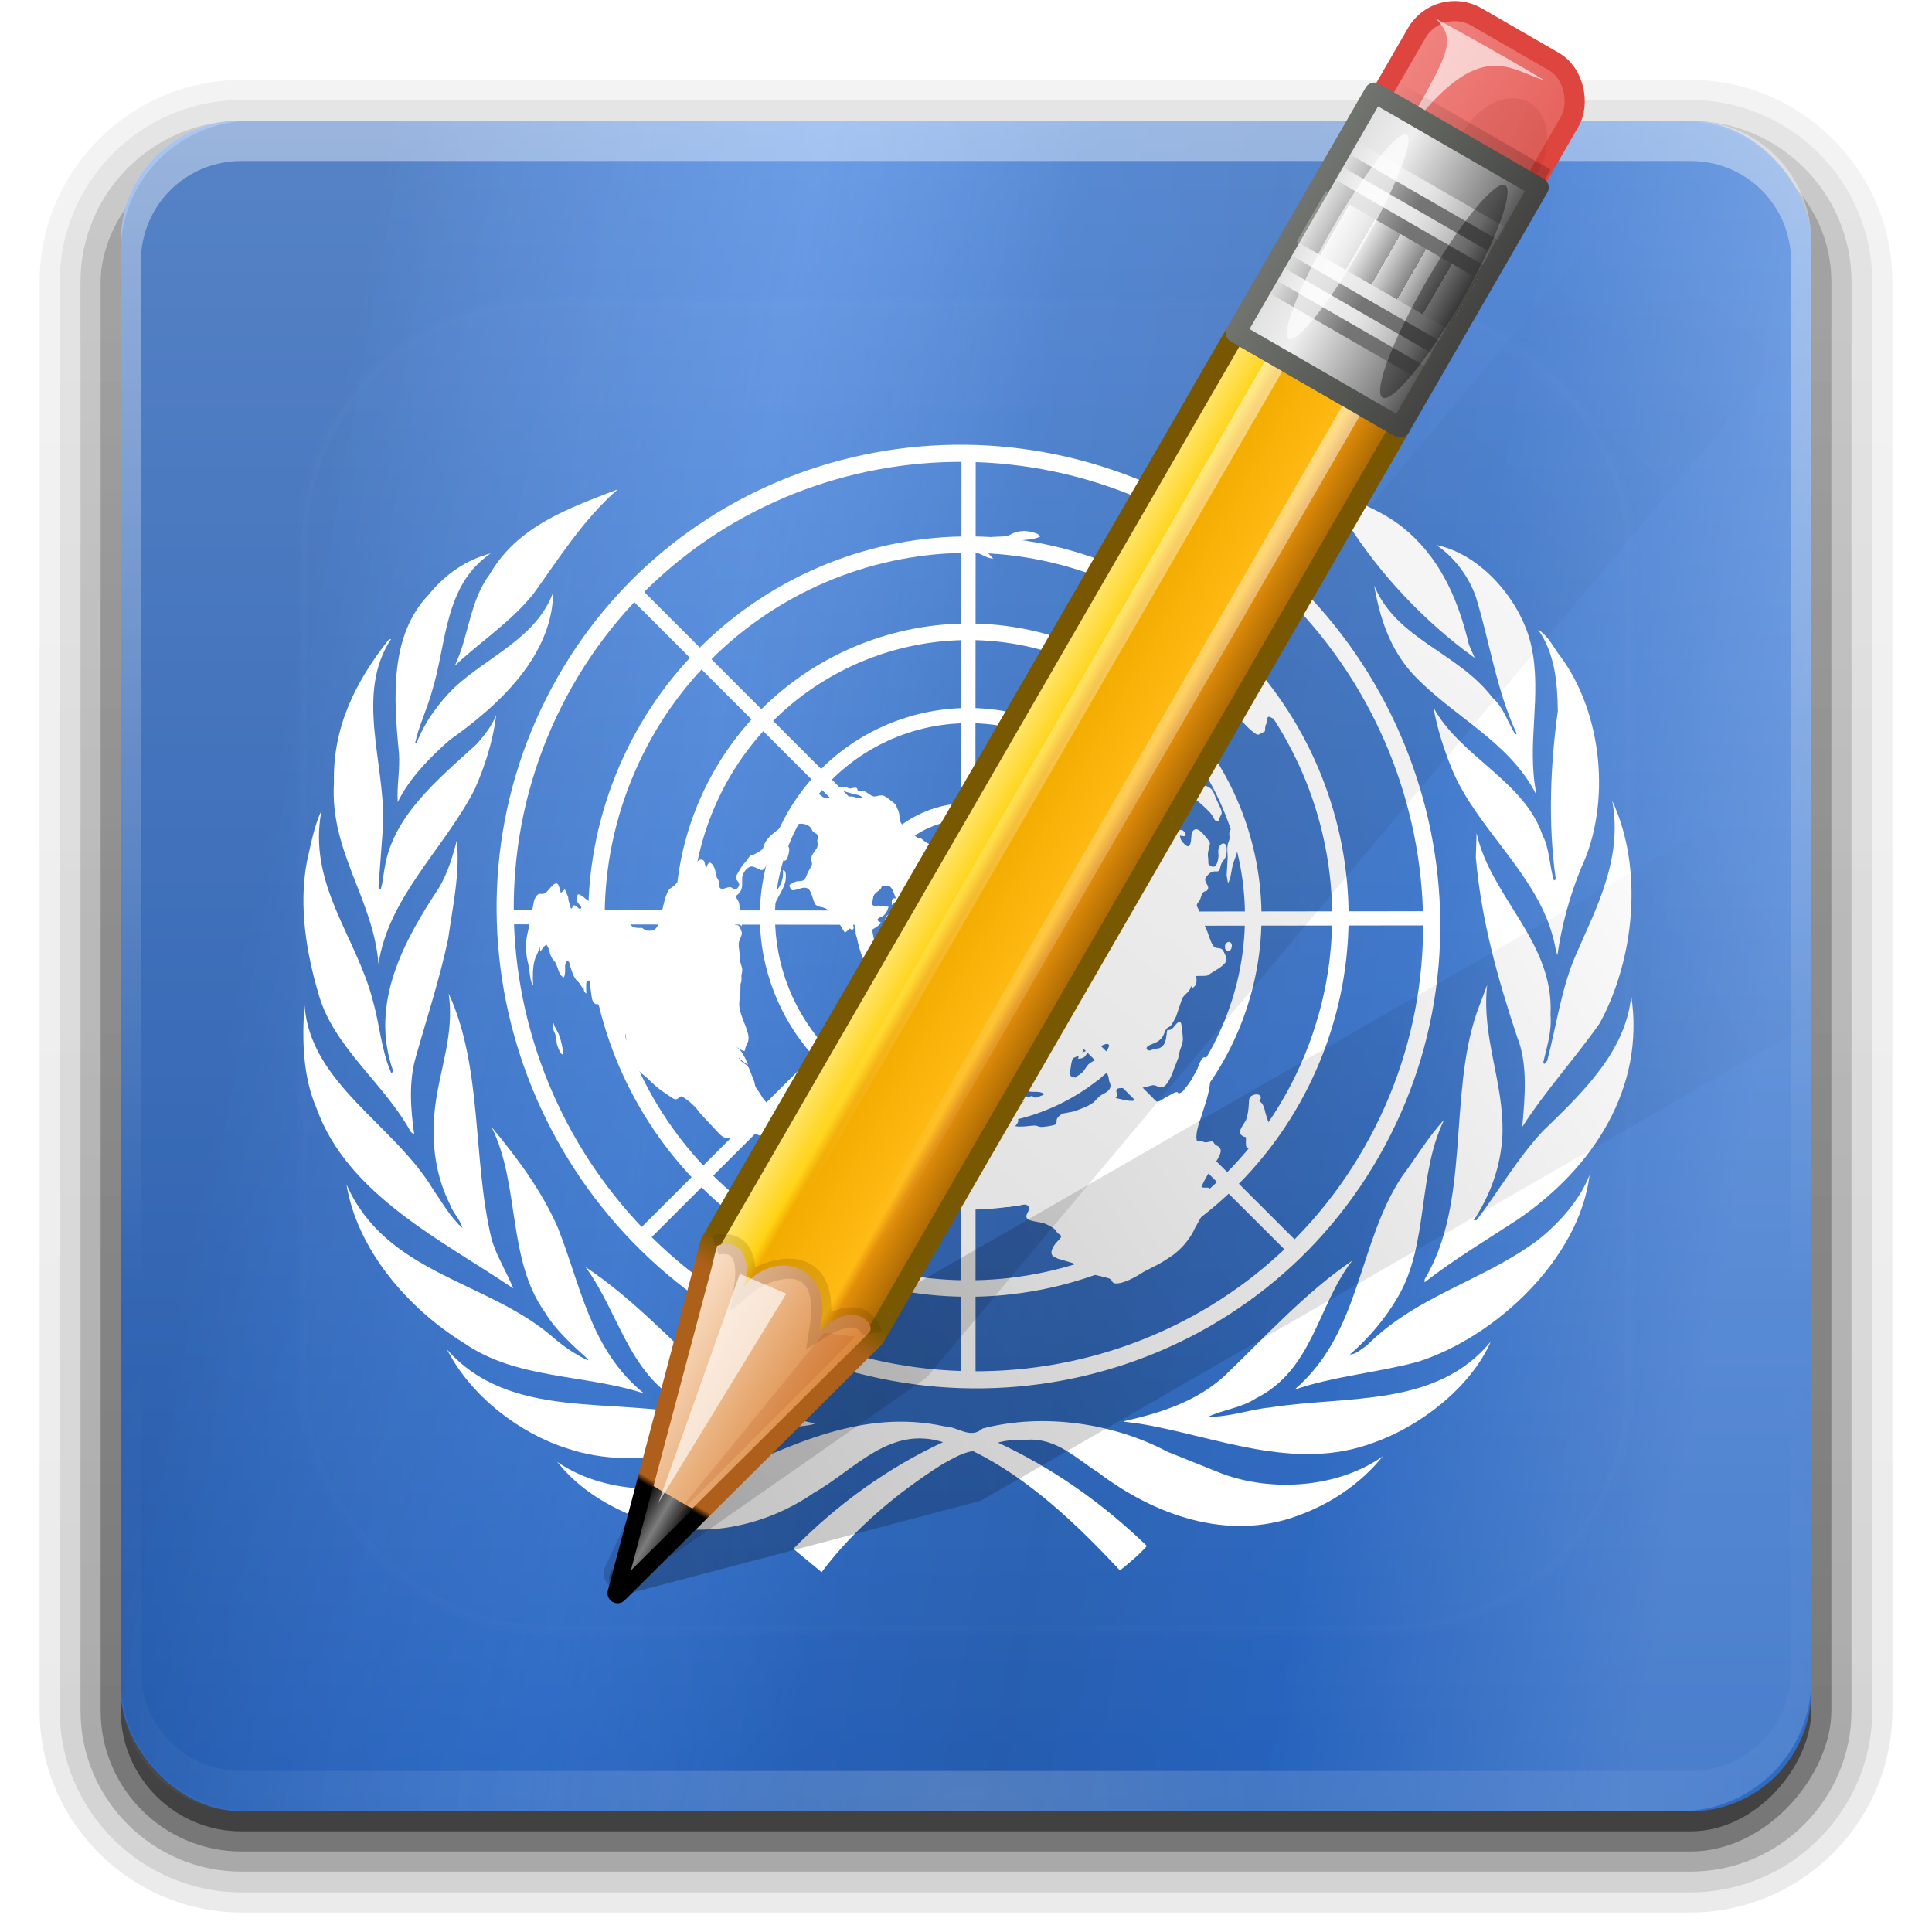<?xml version="1.0" encoding="UTF-8" standalone="no"?>
<svg xmlns="http://www.w3.org/2000/svg" xmlns:xlink="http://www.w3.org/1999/xlink" width="96" height="96" version="1.0">
  <defs>
    <linearGradient id="a">
      <stop offset="0" stop-color="#fff"/>
      <stop offset="1" stop-color="#fff" stop-opacity="0"/>
    </linearGradient>
    <linearGradient xlink:href="#a" id="x" x1="36.357" x2="36.357" y1="6" y2="63.893" gradientUnits="userSpaceOnUse"/>
    <linearGradient xlink:href="#a" id="z" x1="48" x2="48" y1="20.221" y2="138.661" gradientUnits="userSpaceOnUse"/>
    <linearGradient xlink:href="#b" id="v" x1="48" x2="48" y1="90" y2="5.988" gradientUnits="userSpaceOnUse"/>
    <linearGradient id="b" x1="10.32" x2="10.32" y1="21" y2=".999" gradientUnits="userSpaceOnUse">
      <stop offset="0" stop-color="#2764bf"/>
      <stop offset="1" stop-color="#71a1e8"/>
    </linearGradient>
    <linearGradient id="c">
      <stop offset="0" stop-color="#19407c"/>
      <stop offset=".281" stop-color="#4f87dc" stop-opacity=".506"/>
      <stop offset=".451" stop-color="#2156a4"/>
      <stop offset=".586" stop-color="#1b4789"/>
      <stop offset=".762" stop-color="#1f5bb4"/>
      <stop offset="1" stop-color="#9abaeb" stop-opacity=".98"/>
    </linearGradient>
    <linearGradient xlink:href="#c" id="w" x1="50.421" x2="68.841" y1="111.186" y2="9.126" gradientTransform="matrix(0 .724 -.724 0 94.345 1.655)" gradientUnits="userSpaceOnUse"/>
    <linearGradient id="d" x1="45.448" x2="45.448" y1="92.54" y2="7.017" gradientTransform="matrix(1.006 0 0 .994 100 0)" gradientUnits="userSpaceOnUse">
      <stop offset="0"/>
      <stop offset="1" stop-opacity=".588"/>
    </linearGradient>
    <linearGradient xlink:href="#d" id="r" x1="32.251" x2="32.251" y1="6.132" y2="90.239" gradientTransform="matrix(1.024 0 0 1.012 -1.143 -98.071)" gradientUnits="userSpaceOnUse"/>
    <linearGradient xlink:href="#d" id="s" x1="32.251" x2="32.251" y1="6.132" y2="90.239" gradientTransform="matrix(1.024 0 0 1.012 -1.143 -98.071)" gradientUnits="userSpaceOnUse"/>
    <linearGradient xlink:href="#d" id="t" x1="32.251" x2="32.251" y1="6.132" y2="90.239" gradientTransform="matrix(1.024 0 0 1.012 -1.143 -98.071)" gradientUnits="userSpaceOnUse"/>
    <linearGradient xlink:href="#d" id="u" x1="32.251" x2="32.251" y1="6.132" y2="90.239" gradientTransform="translate(0 -97)" gradientUnits="userSpaceOnUse"/>
    <linearGradient xlink:href="#d" id="q" x1="32.251" x2="32.251" y1="6.132" y2="90.239" gradientTransform="matrix(1.024 0 0 1.012 -1.143 -98.071)" gradientUnits="userSpaceOnUse"/>
    <linearGradient xlink:href="#e" id="F" x1="136.414" x2="149.53" y1="115.494" y2="115.494" gradientUnits="userSpaceOnUse"/>
    <linearGradient id="e">
      <stop offset="0" stop-color="#e6605b"/>
      <stop offset="1" stop-color="#f08682"/>
    </linearGradient>
    <linearGradient xlink:href="#f" id="I" x1="137.406" x2="148.531" y1="116.469" y2="116.469" gradientTransform="matrix(1.089 0 0 1 -13.276 0)" gradientUnits="userSpaceOnUse"/>
    <linearGradient id="f">
      <stop offset="0"/>
      <stop offset=".7" stop-opacity=".498"/>
      <stop offset="1" stop-opacity="0"/>
    </linearGradient>
    <linearGradient xlink:href="#g" id="J" x1="136" x2="150" y1="60" y2="60" gradientTransform="translate(-23.733)" gradientUnits="userSpaceOnUse"/>
    <linearGradient id="g">
      <stop offset="0" stop-color="#945a00"/>
      <stop offset=".25" stop-color="#e28e0a"/>
      <stop offset=".3" stop-color="#ffba14"/>
      <stop offset=".7" stop-color="#f3ac00"/>
      <stop offset=".75" stop-color="#ffd314"/>
      <stop offset="1" stop-color="#ffed94"/>
    </linearGradient>
    <linearGradient xlink:href="#h" id="K" x1="143" x2="143" y1="0" y2="120.018" gradientTransform="translate(-23.733)" gradientUnits="userSpaceOnUse"/>
    <linearGradient id="h">
      <stop offset="0"/>
      <stop offset=".066"/>
      <stop offset=".07" stop-color="#ad5f1b"/>
      <stop offset=".191" stop-color="#ad601a"/>
      <stop offset=".21" stop-color="#785800"/>
      <stop offset="1" stop-color="#785700"/>
    </linearGradient>
    <linearGradient xlink:href="#i" id="L" x1="141.25" x2="144.813" y1="4.922" y2="4.922" gradientTransform="translate(-23.733)" gradientUnits="userSpaceOnUse"/>
    <linearGradient id="i">
      <stop offset="0"/>
      <stop offset=".5" stop-color="#7d7d7d"/>
      <stop offset="1"/>
    </linearGradient>
    <linearGradient xlink:href="#j" id="M" x1="136.988" x2="148.995" y1="17.043" y2="17.043" gradientTransform="translate(-23.733)" gradientUnits="userSpaceOnUse"/>
    <linearGradient id="j">
      <stop offset="0" stop-color="#da8539"/>
      <stop offset="1" stop-color="#fadfc7"/>
    </linearGradient>
    <linearGradient xlink:href="#k" id="N" x1="146.106" x2="146.076" y1="118.94" y2="66" gradientTransform="matrix(1 0 0 1.265 -23.733 -54.364)" gradientUnits="userSpaceOnUse"/>
    <linearGradient id="k">
      <stop offset="0" stop-color="#fff"/>
      <stop offset="1" stop-color="#fff" stop-opacity="0"/>
    </linearGradient>
    <linearGradient xlink:href="#k" id="O" x1="146.106" x2="146.076" y1="118.94" y2="66" gradientTransform="matrix(1 0 0 1.265 -29.858 -54.364)" gradientUnits="userSpaceOnUse"/>
    <linearGradient xlink:href="#l" id="R" x1="136" x2="150" y1="106" y2="106" gradientUnits="userSpaceOnUse"/>
    <linearGradient id="l">
      <stop offset="0" stop-color="#404040"/>
      <stop offset=".2" stop-color="gray"/>
      <stop offset=".7" stop-color="#efefef"/>
      <stop offset="1" stop-color="#dcdcdc"/>
    </linearGradient>
    <linearGradient xlink:href="#m" id="S" x1="136" x2="150" y1="106" y2="106" gradientUnits="userSpaceOnUse"/>
    <linearGradient id="m">
      <stop offset="0" stop-color="#444542"/>
      <stop offset="1" stop-color="#71746e"/>
    </linearGradient>
    <linearGradient xlink:href="#f" id="T" x1="142.958" x2="148.958" y1="98.951" y2="98.951" gradientTransform="translate(.042 1.549)" gradientUnits="userSpaceOnUse" spreadMethod="reflect"/>
    <linearGradient xlink:href="#n" id="U" x1="142.958" x2="148.958" y1="98.951" y2="98.951" gradientTransform="translate(.042 2.549)" gradientUnits="userSpaceOnUse" spreadMethod="reflect"/>
    <linearGradient id="n">
      <stop offset="0" stop-color="#fff"/>
      <stop offset=".7" stop-color="#fff" stop-opacity=".498"/>
      <stop offset="1" stop-color="#fff" stop-opacity="0"/>
    </linearGradient>
    <linearGradient xlink:href="#f" id="V" x1="142.958" x2="148.958" y1="98.951" y2="98.951" gradientTransform="translate(.042 3.549)" gradientUnits="userSpaceOnUse" spreadMethod="reflect"/>
    <linearGradient xlink:href="#n" id="W" x1="142.958" x2="148.958" y1="98.951" y2="98.951" gradientTransform="translate(.042 4.549)" gradientUnits="userSpaceOnUse" spreadMethod="reflect"/>
    <linearGradient xlink:href="#f" id="X" x1="142.958" x2="148.958" y1="98.951" y2="98.951" gradientTransform="translate(.042 9.549)" gradientUnits="userSpaceOnUse" spreadMethod="reflect"/>
    <linearGradient xlink:href="#n" id="Y" x1="142.958" x2="148.958" y1="98.951" y2="98.951" gradientTransform="translate(.042 10.549)" gradientUnits="userSpaceOnUse" spreadMethod="reflect"/>
    <linearGradient xlink:href="#f" id="Z" x1="142.958" x2="148.958" y1="98.951" y2="98.951" gradientTransform="translate(.042 11.549)" gradientUnits="userSpaceOnUse" spreadMethod="reflect"/>
    <linearGradient xlink:href="#n" id="aa" x1="142.958" x2="148.958" y1="98.951" y2="98.951" gradientTransform="translate(.042 12.549)" gradientUnits="userSpaceOnUse" spreadMethod="reflect"/>
    <linearGradient xlink:href="#o" id="ab" x1="137" x2="139.031" y1="106" y2="106" gradientUnits="userSpaceOnUse" spreadMethod="repeat"/>
    <linearGradient id="o">
      <stop offset="0" stop-color="#3d3d3d"/>
      <stop offset="1" stop-color="#fff"/>
    </linearGradient>
    <linearGradient xlink:href="#p" id="E" x1="61.295" x2="104.63" y1="121.328" y2="41.347" gradientUnits="userSpaceOnUse"/>
    <linearGradient id="p">
      <stop offset="0"/>
      <stop offset="1" stop-opacity="0"/>
    </linearGradient>
    <linearGradient xlink:href="#p" id="C" x1="61.295" x2="117.361" y1="121.328" y2="18.868" gradientUnits="userSpaceOnUse"/>
    <filter id="B" width="1.384" height="1.384" x="-.192" y="-.192" color-interpolation-filters="sRGB">
      <feGaussianBlur stdDeviation="5.28"/>
    </filter>
    <filter id="G" width="1.857" height="1.333" x="-.429" y="-.167" color-interpolation-filters="sRGB">
      <feGaussianBlur stdDeviation=".552"/>
    </filter>
    <filter id="H" width="1.367" height="1.353" x="-.183" y="-.177" color-interpolation-filters="sRGB">
      <feGaussianBlur stdDeviation=".659"/>
    </filter>
    <filter id="P" width="1.863" height="1.227" x="-.432" y="-.114" color-interpolation-filters="sRGB">
      <feGaussianBlur stdDeviation=".739"/>
    </filter>
    <filter id="Q" width="2.22" height="1.299" x="-.61" y="-.149" color-interpolation-filters="sRGB">
      <feGaussianBlur stdDeviation=".778"/>
    </filter>
    <filter id="ac" width="3.07" height="1.271" x="-1.035" y="-.136" color-interpolation-filters="sRGB">
      <feGaussianBlur stdDeviation=".95"/>
    </filter>
    <filter id="ad" width="2.867" height="1.275" x="-.933" y="-.138" color-interpolation-filters="sRGB">
      <feGaussianBlur stdDeviation=".928"/>
    </filter>
    <filter id="D" color-interpolation-filters="sRGB">
      <feGaussianBlur stdDeviation=".916"/>
    </filter>
    <radialGradient xlink:href="#a" id="y" cx="48" cy="90.172" r="42" fx="48" fy="90.172" gradientTransform="matrix(1.157 0 0 .996 -7.551 .197)" gradientUnits="userSpaceOnUse"/>
    <clipPath id="A">
      <rect width="84" height="84" x="6" y="6" fill="#fff" rx="6" ry="6"/>
    </clipPath>
  </defs>
  <g transform="scale(1 -1)">
    <path fill="url(#q)" d="M12-95.031C6.489-95.031 1.969-90.511 1.969-85v71C1.969-8.489 6.489-3.969 12-3.969h72c5.511 0 10.031-4.52 10.031-10.031v-71c0-5.511-4.52-10.031-10.031-10.031H12z" opacity=".08"/>
    <path fill="url(#r)" d="M12-94.031c-4.972 0-9.031 4.06-9.031 9.031v71c0 4.972 4.06 9.031 9.031 9.031h72c4.972 0 9.031-4.06 9.031-9.031v-71c0-4.972-4.06-9.031-9.031-9.031H12z" opacity=".1"/>
    <path fill="url(#s)" d="M12-93c-4.409 0-8 3.591-8 8v71c0 4.409 3.591 8 8 8h72c4.409 0 8-3.591 8-8v-71c0-4.409-3.591-8-8-8H12z" opacity=".2"/>
    <rect width="86" height="85" x="5" y="-92" fill="url(#t)" opacity=".3" rx="7" ry="7"/>
    <rect width="84" height="84" x="6" y="-91" fill="url(#u)" opacity=".45" rx="6" ry="6"/>
  </g>
  <rect width="84" height="84" x="6" y="6" fill="url(#v)" rx="6" ry="6"/>
  <path fill="url(#w)" d="M12.531 6C8.921 6 6 8.921 6 12.531v70.938C6 87.079 8.921 90 12.531 90h70.938C87.079 90 90 87.079 90 83.469v-70.938C90 8.921 87.079 6 83.469 6h-70.938z" opacity=".3"/>
  <path fill="url(#x)" d="M12 6c-3.324 0-6 2.676-6 6v72c0 .335.041.651.094.969.049.296.097.597.188.875.01.03.021.064.031.094.099.288.235.547.375.812.145.274.316.536.5.781.184.246.374.473.594.688.44.428.943.815 1.5 1.094.279.14.573.247.875.344-.256-.1-.487-.236-.719-.375-.007-.004-.024.004-.031 0-.032-.019-.062-.043-.094-.062-.12-.077-.231-.164-.344-.25-.106-.081-.213-.161-.312-.25-.178-.161-.347-.345-.5-.531-.108-.13-.218-.265-.312-.406-.025-.038-.038-.086-.062-.125-.065-.103-.13-.205-.188-.312-.101-.195-.206-.416-.281-.625-.008-.022-.024-.041-.031-.062-.032-.092-.036-.187-.062-.281-.03-.107-.07-.203-.094-.312C7.052 85.721 7 85.364 7 85V13c0-2.782 2.218-5 5-5h72c2.782 0 5 2.218 5 5v72c0 .364-.052.721-.125 1.062-.044.207-.088.398-.156.594-.008.022-.023.041-.031.062-.063.174-.138.367-.219.531-.042.083-.079.17-.125.25-.055.097-.127.188-.188.281-.094.141-.205.276-.312.406-.143.174-.303.347-.469.5-.011.01-.02.021-.031.031-.138.126-.285.234-.438.344-.103.073-.204.153-.312.219-.007.004-.024-.004-.031 0-.232.139-.463.275-.719.375.302-.097.596-.204.875-.344.557-.279 1.06-.666 1.5-1.094.22-.214.409-.442.594-.688s.355-.508.5-.781c.14-.265.276-.525.375-.812.01-.031.021-.063.031-.094.09-.278.139-.579.188-.875C89.959 84.651 90 84.335 90 84V12c0-3.324-2.676-6-6-6H12z" opacity=".4"/>
  <path fill="url(#y)" d="M12 90c-3.324 0-6-2.676-6-6V12c0-.335.041-.651.094-.969.049-.296.097-.597.188-.875.01-.03.021-.064.031-.094.099-.288.235-.547.375-.812.145-.274.316-.536.5-.781.184-.246.374-.473.594-.688.44-.428.943-.815 1.5-1.094.279-.14.573-.247.875-.344-.256.1-.487.236-.719.375-.007.004-.024-.004-.031 0-.032.019-.062.043-.094.062-.12.077-.231.164-.344.25-.106.081-.213.161-.312.25-.178.161-.347.345-.5.531-.108.13-.218.265-.312.406-.025.038-.038.086-.062.125-.065.103-.13.205-.188.312-.101.195-.206.416-.281.625-.008.022-.024.041-.031.062-.032.092-.036.187-.062.281-.03.107-.07.203-.094.312C7.052 10.279 7 10.636 7 11v72c0 2.782 2.218 5 5 5h72c2.782 0 5-2.218 5-5V11c0-.364-.052-.721-.125-1.062-.044-.207-.088-.398-.156-.594-.008-.022-.023-.041-.031-.062-.063-.174-.138-.367-.219-.531-.042-.083-.079-.17-.125-.25-.055-.097-.127-.188-.188-.281-.094-.141-.205-.276-.312-.406-.143-.174-.303-.347-.469-.5-.011-.01-.02-.021-.031-.031-.138-.126-.285-.234-.438-.344-.103-.073-.204-.153-.312-.219-.007-.004-.024.004-.031 0-.232-.139-.463-.275-.719-.375.302.097.596.204.875.344.557.279 1.06.666 1.5 1.094.22.214.409.442.594.688s.355.508.5.781c.14.265.276.525.375.812.01.031.021.063.031.094.09.278.139.579.188.875.052.318.094.634.094.969v72c0 3.324-2.676 6-6 6H12z" opacity=".2"/>
  <g fill="#fff" transform="translate(-36.029 -6.029) scale(.187)">
    <path d="M569.386 394.109c-10.774 2.885-22.271 3.813-32.735 7.381 17.723-15.196 16.711-38.708 28.535-56.606 3.767-5.067 6.88-10.379 11.271-15.188-7.192 14.428-4.073 33.146-12.336 47.147-3.181 5.562-7.729 10.957-12.76 15.325 1.644-.061 3.082-1.484 4.527-2.435 13.421-13.393 30.954-17.138 45.472-28.019 5.815-4.634 11.142-10.706 13.698-17.273-2.747 22.22-24.853 43.046-45.672 49.666zm48.35-89.964c-6.566 9.344-14.51 18.042-20.576 27.538.677-7.519 1.567-16.764-1.361-23.886-5.075-15.337-9.534-30.909-10.973-47.741l.198-6.437c3.819 17.189 20.705 29.006 19.64 48.287.387 4.673-1.059 8.646-1.934 12.755l.29.304.761-.853c2.504-9.458 3.768-19.403 7.661-28.228 5.533-12.698 12.442-25.514 9.627-40.846 8.416 18.076 5.866 42.228-3.333 59.105z"/>
    <path d="M607.371 206.758c11.072 15.005 13.499 38.918 5.435 56.13-3.006 7.294-5.129 15.066-6.31 23.14-.563-1.393-.692-3.265-1.195-4.816-4.404-16.848-20.338-28.854-26.891-44.739-2.078-5.194-3.85-10.562-4.832-16.2 7.002 12.95 24.258 19.639 28.961 33.911 1.927 3.609 1.818 8.119 3.014 12 .251 0 .502-.187.502-.441-2.07-14.701-1.438-30.087.557-44.606-.115-7.864-.883-15.493-5.252-21.58 2.802 1.632 4.063 4.768 6.012 7.203z"/>
    <path d="M599.564 203.877c2.908 13.149-1.34 25.955 1.332 39.23l-.1.114c-7.153-14.066-22.34-20.705-32.789-31.963-6.056-6.681-8.688-14.823-10.203-23.444 5.987 14.435 22.144 17.615 31.419 29.779 3.104 2.804 4.116 6.689 6.117 9.869l.327-.316c-5.334-11.387-7.121-24.201-10.843-36.345-1.863-5.262-5.562-10.433-10.523-13.75 12.176 2.488 22.729 15.2 25.263 26.827z"/>
    <path d="M567.012 173.722c9.17 8.207 13.317 18.834 15.995 29.844l1.515 3.497c-13.31-9.572-25.4-22.44-33.899-36.03l-10.38-10.501c9.125 3.869 18.963 6.179 26.77 13.19zm-210.206-11.448c-9.2 8.065-15.581 18.266-22.406 27.777-6.118 7.575-13.944 12.57-20.88 19.084 3.744-7.762 3.881-17.033 9.191-24.163 7.557-13.184 21.569-17.822 34.095-22.699z"/>
    <path d="M306.492 190.36c4.475-5.562 10.147-9.428 16.531-11.061-12.396 8.515-11.589 23.775-15.519 36.46-1.253 4.691-3.429 9.013-4.513 13.821l.315.251c2.062-5.436 5.688-10.572 10.212-15.008 8.804-8.127 21.827-13.192 26.142-25.214-.197 16.706-14.134 29.84-27.469 39.229-5.499 4.824-10.802 10.322-13.83 16.524-.297-4.215.623-8.447.323-12.962-1.45-14.584-2.504-31.229 7.807-42.042z"/>
    <path d="M281.412 240.228c-.373-14.778 5.761-26.842 14.404-37.853.251-.125.43-.376.753-.316-9.515 14.459-1.644 32.67-2.077 49.11l-1.255 16.832c.187.122.187.628.628.434.562-1.876.685-3.881 1.061-5.811 2.241-13.577 14.032-23.211 24.331-32.594 2.199-2.454 4.144-4.946 5.273-7.826-.841 6.76-2.96 13.579-5.765 19.831-8.016 15.632-22.823 28.458-25.528 46.354-1.312-17.15-12.989-29.973-11.825-48.162z"/>
    <path d="M274.214 261.243c1.065-4.622 1.88-9.405 3.892-13.646-3.812 19.537 9.329 33.614 13.64 50.549 1.804 6.334 2.245 13.137 4.824 19.08.24.13.449-.121.598-.312-6.418-17.989 2.847-34.706 12.156-48.791 2.264-3.816 3.568-8.066 4.694-12.453.989 8.142-1.069 17.518-2.252 25.971-2.264 10.756-5.643 20.956-8.584 31.393-1.936 6.521-1.427 13.879-.433 20.712L301.816 333c-6.825-12.586-20.34-22.402-24.354-36.152-3.303-10.962-5.498-23.66-3.249-35.605z"/>
    <path d="M273.598 299.401c1.503 20.708 23.771 31.65 34.094 48.794 2.442 3.508 4.562 7.389 7.825 10.325-.51-2.206-2.568-4.062-3.324-6.322-3.611-7.19-4.928-15.759-4.06-24.449 1-10.577 5.437-20.393 3.743-31.518 9.07 19.557 6.315 43.967 11.387 65.158 1.328 4.635 4.011 8.773 5.769 13.203-18.636-12.692-44.047-24.769-52.314-48.03-3.484-8.021-3.873-17.95-3.119-27.161z"/>
    <path d="M284.729 346.955c10.391 23.506 36.414 25.453 53.862 39.767 3.211 2.846 6.575 5.266 10.2 6.954l.187-.189c-4.006-3.622-8.64-7.747-11.444-12.441-10.212-14.199-6.62-34.09-14.271-49.361 6.952 8.316 13.274 16.961 17.472 26.396 6.243 15.401 8.629 32.797 23.075 44.439-15.634-5.152-33.949-3.713-47.748-13.339-15.066-9.26-28.513-24.966-31.332-42.224z"/>
    <path d="M311.435 390.807c16.66 18.948 43.883 12.625 66.075 17.584 3.135.428 6.004 1.684 9.326 1.174-2.646-1.674-6.316-1.492-9.204-3.014-17.396-6.111-19.947-24.944-29.391-37.643 12.064 8.012 22.207 18.817 33.337 29.288 8 7.008 17.63 10.242 27.776 12.305-2.438.891-5.635.646-8.252 1.332-18.229 4.482-38.48 11.809-57.812 5.25-12.567-3.957-25.533-13.895-31.856-26.276z"/>
    <path d="M537.557 434.973c-18.773 7.006-38.366-.32-53.029-11.439-5.937-3.773-11.17-9.207-18.849-8.727-2.785-.053-5.471.084-7.838.768 14.245 6.629 27.478 15.768 39.576 27.455-2.039 2.328-4.68 4.506-7.167 6.514-11.659-12.562-24.571-24.654-39.028-31.717-2.831.367-5.524 2.07-8.077 3.441-11.77 7.441-23.407 17.014-32.157 28.732l-7.519-6.209c12-12.139 25.273-21.588 39.794-28.338-14.269-4.52-23.582 7.434-34.413 13.514-12.621 8.812-30.772 12.951-46.025 6.871-8.203-3.111-16.15-7.693-22.09-15.141 12.004 8.27 29.882 9.137 43.533 3.766 18.318-7.945 37.354-18.018 59.437-13.201 3.446.06 6.795 3.492 10.051.57 16.413-4.262 34.995-1.332 49.126 6.17l14.564 5.838c13.537 5.006 31.039 3.621 42.643-4.627-5.966 7.426-14.115 12.746-22.531 15.76z"/>
    <path d="M557.675 415.575c-21.078 7.959-42.283-1.811-62.479-5.074l-3.889-.494v-.123c9.657-2.191 19.031-5.066 26.718-12.006 11.321-10.882 21.396-22.083 33.968-30.659-9.323 11.954-10.312 28.969-25.713 36.655-3.812 2.494-8.622 2.936-12.556 4.824 5.609.121 10.745-1.889 16.3-2.451 20.652-3.242 44.278.084 58.767-17.509-5.379 12.259-18.85 22.525-31.115 26.837zm38.298-59.306c-8.324 5.448-16.762 10.501-24.761 16.695v-.761c12.252-20.362 6.263-48.335 13.812-70.744l2.815-7.507c-1.575 13.96 4.488 25.785 4.062 39.793-.426 8.462-3.188 15.965-7.631 22.722h.753c6.003-7.884 10.69-16.269 17.706-23.778 10.89-10.501 21.961-21.269 23.391-35.841 3.698 24.327-9.952 45.648-30.147 59.421z"/>
    <path fill-rule="evenodd" d="M451.889 398.075h-3.777v-94.822h3.777zm-88.713-34.465-2.668-2.673 67.102-66.997 2.668 2.671zm-36.809-85.761.004-3.777 94.824.114-.006 3.776zm34.118-86.341 2.671-2.669 67.041 67.06-2.672 2.669zm87.672-38.225 3.777.004-.087 94.823-3.777-.003zm87.14 34.239 2.668 2.673-67.14 66.96-2.668-2.674zm37.668 86.842.007 3.776-94.824.119-.004-3.776zm-35.991 87.515-2.668 2.673-67.106-66.993 2.668-2.674z"/>
    <path fill-rule="evenodd" d="M485.363 181.184c52.227 19.522 78.769 77.75 59.246 129.974-19.522 52.224-77.75 78.766-129.972 59.244-52.226-19.521-78.764-77.748-59.246-129.973 19.523-52.225 77.75-78.765 129.972-59.245zm-1.528 4.095c49.963 18.677 75.355 74.385 56.681 124.348-18.676 49.965-74.387 75.356-124.35 56.68-49.963-18.675-75.355-74.384-56.68-124.348 18.677-49.963 74.386-75.356 124.349-56.68z"/>
    <path fill-rule="evenodd" d="M477.262 202.861c40.261 15.049 60.718 59.935 45.672 100.194-15.05 40.258-59.938 60.718-100.194 45.67-40.256-15.048-60.718-59.936-45.67-100.194 15.048-40.258 59.936-60.718 100.192-45.669zm-1.536 4.118c37.982 14.198 57.289 56.552 43.091 94.538-14.198 37.986-56.555 57.291-94.537 43.091-37.986-14.198-57.293-56.553-43.093-94.538 14.2-37.986 56.553-57.291 94.539-43.091z"/>
    <path fill-rule="evenodd" d="M469.402 223.886c28.655 10.71 43.216 42.657 32.507 71.31-10.714 28.652-42.66 43.215-71.311 32.504-28.654-10.711-43.215-42.657-32.504-71.309 10.711-28.652 42.657-43.214 71.307-32.504zm-1.408 3.769c26.573 9.933 40.079 39.561 30.146 66.133-9.935 26.572-39.561 40.076-66.133 30.143-26.572-9.932-40.076-39.56-30.145-66.133 9.933-26.571 39.56-40.076 66.132-30.144z"/>
    <path fill-rule="evenodd" d="M460.562 247.537c15.598 5.831 23.526 23.221 17.695 38.819-5.831 15.596-23.22 23.524-38.818 17.693-15.598-5.83-23.524-23.22-17.695-38.818 5.832-15.597 23.224-23.524 38.818-17.694zm-1.525 4.077c13.351 4.989 20.132 19.872 15.145 33.219-4.992 13.347-19.871 20.13-33.218 15.141-13.349-4.989-20.132-19.871-15.145-33.219 4.991-13.348 19.875-20.131 33.218-15.141z"/>
    <path fill-rule="evenodd" d="M508.913 166.207c61.085 33.616 84.27 109.993 51.749 170.482-32.518 60.492-108.49 82.304-169.574 48.689-61.084-33.615-84.27-109.993-51.749-170.483 32.52-60.491 108.489-82.303 169.574-48.688zm-2.138 3.98c58.867 32.395 81.209 105.997 49.868 164.292-31.337 58.293-104.551 79.315-163.416 46.92-58.869-32.396-81.21-105.999-49.87-164.293 31.337-58.294 104.55-79.314 163.417-46.919z"/>
    <path d="M523.736 334.4c.071.649-.151 2.246.151 2.613.313.498 1.483.392 1.99.216 1.385-.521 2.763-2.35 3.402-3.722.45-.696.753-1.512.654-2.424l-.969-2.935c-.242-1.029-.567-2.838-1.665-3.266.103-.272.45-.698.409-1.088-.254-1.16-2.191-.855-2.884-.003-.349.426-.25 1.335-.325 1.867-.019 1.054-.314 3.183-.734 4.14-.42.956-1.597 2.244-1.612 3.298.083.779.92 1.23 1.582 1.304zm-64.48-8.142.344.757c.015.13.17.378.303.367.878.842 2.108-1.109.64-1.37-.132.011-.405-.097-.522.045-.257.024-.519.047-.765.201zm.973-1.926c-.594.577-.81.992.155 1.43l-.155-1.43zm-15.659-11.47c-.954.872-.881.342-1.37.649-.363.293-.06.66-.394 1.216-.103.272-.48.438-.45.698-.087.401.329.626.734.721.534.083 2.093-.055 2.581-.361.481-.438.291-.946.511-1.361.117-.142.348-.425.465-.567.057-.662-1.34-1.457-2.078-.995zm37.6-4.03.14 1.3-.151 1.065c1.415-.259 2.286-.73 3.542-1.238.375-.165 1.124-.496 1.415-.259.417.227.197.639.095.912-.204.543-1.014 1.537-1.362 1.962-1.056 1.145-2.614 1.285-3.932 2.454-.708.721-.896 1.394-1.608 2.115-.707.719-1.215.897-1.578 1.192-.348.426-.057.662-.794 1.122l.42-.956c-.401-.097-.924-.049-1.227-.418-.17-.376-.212-.769-.125-1.169.179-.804.341-2.921.807-3.489.117-.142 1.128-.496 1.502-.66l-.174.804c.39-.034 1.037-.093 1.282-.246.637-.189 1.275-1.561 1.608-2.115l-1.763.683c.307-.815 1.177-2.469 1.903-3.06zm-34.856 3.915c-.265 1.208.473.746.919 1.232.288.236.33.626.371 1.018l-1.025.223-.451.696-.579.709 1.76.5c-.881.341-1.415.257-1.979 1.098l2.206-.199c1.442.002 2.524.299 3.883-.481l-.288-.236.394-1.218-.98-.568-.345-.757-1.65-1.955-.548-.214c.465-.567 1.404-1.572.064-1.845l-.662-.072.579-.709c-.795-.059-1.457-.131-2.051.448-.696.85-.715 1.902.382 2.329zm-.768-16.877-.03.921-.303-.367.038 1.572c.231.9 1.241.547 1.472.263.246-.153.318-.687.291-.946-.026-.259-.186-.509-.329-.626-.276-.108-.405-.096-.666-.074l-.084-.779-.39.036zm-107.034 8.29c-.051 1.975.469 1.928.91 3.597.229.899-.132 1.194.583 2.969.344.759.556 1.527 1.377 1.847-.236-2.212-.507-3.5-1.249-5.536-.53-1.266-.935-1.36-1.362-2.901l-.259.025zm179.434-21.617c-.62.318-.84.732-.769 1.381-.06.664.515 1.137 1.15.948.882-.341 1.033-2.588-.382-2.329zm-122.777-.284c-.32.687-.38 1.349.325 1.811-.07-.649.119-1.325-.325-1.811zm38.36.632.433.355c.954-.874 1.158-1.419 1.855-2.269.579-.709.969-.744 1.33-1.039.23-.284.202-.545.289-.946.205-.545.581-.709.484-1.62.046-.792-.471-1.928-1.366-1.717l-.201-.639c-.39.035-1.025.223-1.387.518-.361.296-.176.805-.653 1.242-.579.708-1.589 1.062-1.835 1.215-.376.167-.204.545-.813.994-.852.602-1.414.257-1.919.435-.636.188-1.578 1.192-2.055 1.629-.696.85-.898 1.395-1.19 2.341-.102.271-.32.685-.163.935.157.248.547.212.794.059.505-.176 1.618-.8 2.023-.706.388-.036.546.213.821.32.403.094.663.072.937.178.272.108.575.475.863.711.691.331 1.387-.519 1.591-1.062.102-.272.203-.545.161-.935zm.755-10.053.015.13-.146-.118.131-.012zm1.15.948c.344.758 1.612 1.563 2.331 2.156.246-.153.361-.295.463-.567.32-.686.18-1.988-.513-2.32-.416-.225-.923-.048-1.298.117-.015-.13-.186-.508-.329-.627-1.022-.959-2.301 1.783-.655 1.241zm-5.432-1.745c.876.841.891.97 2.061.865-.178.804-1.219 2.081-2.07 1.5-.56-.344-.617-.865-.889-.972-.418-.225-.45.697-.681.98-.553.969-1.476.921-1.566 2.506l.492-.309c.5 1.007 1.427-.126 2.049-.445-.116.142-.348.427-.449.697-.091.403.343.759.719.592.375-.165.825-.863 1.185-1.158.363-.294.492-.306.868-.472.361-.294.838-.731 1.202-1.026 1.086-.885 1.141-.365 1.521-1.713-.03-.26.087-.402.059-.662-.517-1.136-2.378-.181-2.524-.298l-.808-.191c-.272-.107-.779.07-1.167.105zm6.001-.275-.649.058.172.378c.766-.2 1.285-.247 1.317-1.169-.649.059-.78.07-.84.733zm-40.909 2.487-.602 2.945.269 1.289.541 2.579c.333-.554.931-2.316.991-2.978l.148-1.065c.045-.791.147-1.063-.197-1.821l-.84.732-.051-1.703-.259.022zm42.254-3.397c-.083-.781.06-.662.723-.59l-.009-1.313c-.376.165-.895.212-1.258.507-.579.709-.507 1.36.545 1.396zm-3.86-1.755.445.485c.895-.212 1.183.024 1.99.215l-.316-.498.333-.555c.78-.069.84-.732.511-1.359-.144-.119-.418-.225-.562-.344-1.398-.793-1.531.401-1.864.956l-.538 1.1zm3.362-.434c.259-.023.521-.046.766-.199.477-.438.208-1.728-.212-1.952-.403-.095-.62.318-.592.578l-.089.403.07.65.057.52zm-41.749 3.221c.463-.567.625-1.501.685-2.164-.867.473-.783 1.253-.685 2.164zm4.602-8.427c.125 1.171-.022 2.235-.431 3.323-.522 1.23-1.783 2.919-2.047 4.125l-.301-.367c-.566.839-.63 2.685-.271 3.572.708-.72.87-1.655 1.305-2.482.857-1.784 2.002-3.332 2.441-5.342.076-.532.182-1.987-.136-2.484-.157-.249-.288-.237-.56-.344zm118.264 3.446c.682-.981.863-2.967 1.124-4.174.617-2.813 1.919-4.112 1.54-7.626-.083-.78-.382-2.33-1.316-2.51-1.457-.131-.859 1.785-.946 2.187.042.391-.061.663-.163.935-.639 1.371-.34 2.92-.317 4.363l-.276 4.754.355 2.07zm-21.032-22.417c.026.26.17.379.329.627.144.119.288.237.432.356.836.45 1.271-.376.953-.875-.154-.249-.688-.332-.949-.308-.258.023-.519.046-.765.2zm19.428-2.269c.125 1.171.595 3.101 1.098 4.106l1.146 2.13 1.354 4.083c.696-.851.326-1.869.099-2.768-.586-1.787-1.431-3.55-2.134-5.194-.488-.876-.844-1.765-1.563-2.357zm-7.179-2.114-.105 1.454-1.775-.629c-.029.924.383 2.332 1.117 3.053l1.426 1.055c1.15.948 2.316 2.026 3.35 3.115.908 1.102.949 1.492 1.264 1.989.288.236.575.474.95.309.246-.153.307-.815.408-1.088l.436-.827c.189-.673-.311-1.679-.64-2.307l-.859-1.893c-.359-.888-.575-1.657-1.177-2.391-1.021-.959-1.801-.89-2.88-1.188l-1.514-.652zm-36.132 1.796c-.076.533-.121 1.326-.757 1.514-.129.012-.662-.072-.807-.191l-.495 1.49c-.22.413-.628 1.501-.583 1.892-.06.661.848.58 1.31.013.48-.437.541-1.1.874-1.655.537-1.099 1.532-1.583 1.653-2.907l-1.195-.156zm40.253-4.926c.387 1.148.658 1.255 1.291 2.25.329.627.242 1.029 1.006.83-.457-.616-1.732-2.735-2.297-3.079zm-54.459 6.988c-1.457-.131-.496 1.49-.685 2.164-.318.686-1.778 1.737-2.486 1.274-.375.166-.765.201-1.169.105-.401-.096-.689-.332-1.079-.297l-2.07 1.5c-.363.295-.852.602-1.374.648-.386.035-.908.081-1.139.366-.363.294-.019 1.052.155 1.43l.617.865c-1.271.376-1.173 1.287-1.048 2.459.072.65.322 2.992.507 3.501.2.64 1.052 1.22 1.726 1.421.42.227 1.082.297 1.472.263l.091-1.585.39-.034.401 1.278c.129-.013.39-.035.519-.047l1.616.381c.144.118.144.118.288.236.17.378-.147 1.064-.106 1.455.227.898 1.166 1.078 1.945 1.007-.019 1.052.083.781.022 1.443.072.651-.318.686.484 2.059.159.248.488.876.878.841.39-.035 1.2-1.027 2.066-1.499.2.638.215.769.775 1.113l-.189.673 1.476-.92c-.439 2.01-1.275 1.559-2.187 2.823-.322.687-.121 1.325-.311 1.999l.144.118.492-.307.375-.165c1.154-.236.257 1.159.284 1.419.042.391.318.497.59.604l-.609.448.359.888-2.338.21c-1.154.235-2.112 1.109-3.081 1.853l.03.26.401.095-2.24 1.121c.677.201 1.559-.14 2.21-.199.636-.189.519-.045 1.287-.248l.416.227-.076.532 2.854.925c.677.202 1.169-.104 1.589.121.56.344.371 1.018 1.309 1.195 1.079.297 1.934-.304 2.827-.516l-1.056 1.146.488.876 1.271-.376c-.942 1.003-.897.212-2.713.375.416.225 1.654.77 1.93.878.677.203 1.037-.095 1.99.216.806.189 1.786.759 2.047-.449.159.25.318.498.461.617.417.225.678.202 1.083.297.533.084 1.797.889 1.74 1.552-.117.142-.234.284-.348.426-.175-.38-.345-.757-.647-1.124-.745-.854-1.889-.488-2.827-.668l-1.889-.486-1.457-.132c-.791-.06-1.238-.545-2.017-.475-.261.023-.636.188-.605.448.026.259.314.498.458.615.836.45.533.083 1.801.889.704.462.95.309 1.627.511l.692.333c.534.084.636-.189 1.169-.106.257-.022.791.06 1.067.168l-2.255.99-1.729-.238c.344.757.488.876-.091 1.583l-.318-.496c-.348.424-.318.685-.666 1.11l-.579.708c-.102.272-.45.698-.711.721-.39.036-.833-.45-1.124-.687-.56-.345-.821-.322-1.457-.133.477.746.723.592 1.411.923.564.344 2.002 1.529 2.449 2.015-.133.011-.261.023-.363.295-.231.284.022 1.443.325 1.809.288.238.564.344.95.311l-1.547 1.453c.677.2.923.047 1.499.522l-1.298.115-1.714-1.29-1.786-.761c.666.072 1.718.11 2.338-.21 1.113-.625.583-1.89-.28-2.602-.56-.345-.95-.309-1.612-.38-.534-.084-1.355-.405-1.877-.358l-1.415.259.091-.403c-.405-.095-.549-.214-.912.082-.432-.356-.443-.484-.977-.568l.068.649-.59-.604-.057.662c-.318-.498-.333-.626-.878-.84l.439 1.667-.216.414c-.723.59-.715 1.904-.628 2.685.167 1.561-.182 1.987-.314 3.181-.034.921.269 1.289.019 2.626-.072.532-.568 2.021-.787 2.436l-.579.708-.435.827c-.22.415-.579.709-.798 1.124-.205.543.083.781.242 1.029.215.768-.333.554.571 1.657l-.462.566.519-.047c-.291.946.299 1.552 1.192 1.34.636-.189 1.332-1.039 1.521-1.714l.261-.023 1.748 2.865c.303.367.375 1.018.908 1.101.534.084.734-.459.954-.874.231-.284.477-.437.708-.721.322-.685-.31-1.68-.25-2.343.072-.531.435-.827.496-1.489-.098-.91-.776-1.113-1.222-1.599-.447-.484-.5-1.004-.571-1.655-.155-1.433.583-1.892.719-3.086.045-.793-.401-1.277-.458-1.799-.042-.39.045-.791.436-.827.896-.212 1.006.831 1.078 1.48l-.121 1.324c-.072.534-.291.946-.219 1.597.186.509.488.876.658 1.255.303.367.345.759.632.995.272.106.416.223.677.201.272.108.545.213.806.191.636-.189 1.29-1.431 1.896-1.877.363-.297.897-.212 1.287-.248-.219.415-.798 1.124-1.029 1.406-.492.306-1.389.518-1.434 1.311-.276 1.077 1.15.948 1.12 1.869-.06.663-1.067-.167-1.374.649-.435.827.14 1.302.34 1.941.042.39-.174.802-.265 1.206-.549.969-1.01.354-1.749.813-.621.32-1.302 1.3-1.938 1.489-.503.176-.938-.18-1.328-.146-.519.047-.954.876-1.816.165-.878-.842.121-1.324-.095-2.094l-.53-1.266c-.738.46-1.46 1.052-1.218 2.082.359.885 1.222 1.597.772 2.293-.363.295-1.143.365-1.749.814-.738.461-1.506 1.843-1.752 1.998-.363.295-.753.329-1.112.624l-1.306 1.3c-.114.142-.114.142-.231.284l-1.627-.511.098.91c-.651.059-.651.059-1.185-.024-.401-.097-1.196-.155-1.4.388-.22.415.863.711 1.139.817 1.653.772 1.979 2.581 1.271 3.304-.477.435-1.298.115-1.832.032-1.2-.155-3.088-.644-4.269-.668-1.56.138-1.06 1.145-1.362 1.96-.076.533-.568.84-.655 1.241-.118.142-.102.272-.087.403-.015-.13.428 1.538.413 1.408.186.509 1.098.428 1.631.511.673.201.848.581 1.407.925.549.212.795.059 1.302-.117 1.166-.106 2.278.452 4.012-.492.375-.165.738-.459.84-.732.348-.424.174-.804.651-1.241.594-.579 1.749-.814 2.357-1.262.477-.437.133-1.194 1.014-1.536.636-.188 1.34.274 2.222-.068.764-.201 1.589-1.062 2.357-1.262.779-.07 1.264.806 2.346 1.103l4.295.927c.132-.011.405.097.549.216 1.15.946-.507 1.358-1.143 1.548-.507.176-.636.187-1.158.234.147.118.159.248.303.367.549.214 1.873.358 2.354-.08.231-.284.205-.545.163-.935.503-.176.749-.329.954-.874-.042-.39-.216-.768.147-1.063.231-.284.749-.331 1.143-.367-.605-.732-1.097-.426-1.892-.486-.401-.094-.56-.344-.965-.438-.39.036-.749.331-1.298.117-.405-.097-.836-.452-1.237-.547-.42-.225-1.487-.392-1.427-1.054.102-.272.219-.414.477-.437.118-.142.246-.153.378-.167l.186.511c1.385-.519.935.178 2.134.333 1.079.297 2.35-.08 3.447.348.678.2.458.615 1.048 1.218.719.594 1.745.369 2.652.288-.113.142-.245.155-.23.284-.22.415.068.651.345.757.976.57 2.426-.611 1.185-1.156l1.994-.967c-.965-.439-1.442-.002-2.71-.808.651-.059.779-.07 1.257-.507l.075-.533 2.111-1.109c-.669 1.111.084.781.337 1.941.651-.059 1.457.13 2.108.074.507-.178 1.892-.696 2.255-.992.359-.295.45-.696.81-.991l1.503-.661c.609-.448 1.071-1.016 1.536-1.583.23-.284.462-.567.867-.471.545.214.685 1.516.741 2.036.174.378.359.885.401 1.277-.08 1.714-1.881 2.008-2.967 2.893-.723.59-1.275 1.559-2.028 1.89-.969.744-3.743 1.781-5.015 2.157l-2.698.505c-.62.32-1.343.91-1.547 1.453-.205.545.124 1.171-.496 1.489-.621.32-3.205.681-3.868.611-1.067-.168-.708-.464-2.267-.324-1.427.129-2.971.399-4.442.136.23-.284.696-.852.783-1.252.102-.272-.042-.392-.072-.651-.012-.129-.042-.39-.186-.509-.303-.367-1.34-.274-1.729-.239-.897.212-.738.46-2.165.588l-4.794.562c-2.335.208-4.201 1.166-5.109 1.247-.651.059-2.108-.074-2.785-.276-.548-.214-1.124-.688-1.745-.369-.636.189-.84.732-1.589 1.061-.753.332-2.18.46-3.035 1.062-.852.602-.407 1.088-1.404 1.571-.505.178-2.207.198-2.857.257-1.442-.001-2.165.589-3.423 1.096l-1.387.519c-.505.176-1.531.399-1.748.813-.218.413.098.91.14 1.302.042.39-.046.791-.135 1.194-.679.98-2.429 1.794-2.144 3.215.227.899.761.982 1.767 1.811 1.323 1.327 2.312 3.209 3.737 4.263 1.841 1.281 4.505 2.881 6.783 3.333l3.955.17c2.119.203 3.747.715 5.972.645l4.889-.833c1.041-.093 2.584-.363 3.667-.066 1.083.297 1.294 1.067 3.243.891l2.713-.375c.636-.188 1.143-.365 1.832-.032 1.672.901-1.162 2.6.132 3.667.719.592 3.099.772 4.053 1.08.663.072 2.751 1.198 3.198 1.684.287.236.313.498.616.865.299.367.98.568 1.021.959.042.39-.798 1.122-1.029 1.406-.711.721-2.088 2.552-1.312 3.665.303.367 1.124.687 1.544.912l3.788 1.105c1.642.642 1.782 1.943 2.777 2.642.704.463 1.873.357 2.797.407l3.905.963c1.358.405.791 1.243 1.857 1.41 2.252.193 5.708-1.826 7.543-3.041l3.728-1.911c1.491-.791 2.834-1.701 4.178-2.609 2.547-1.936 4.632-4.488 5.896-7.36.436-.827 1.669-2.778 1.745-3.309.174-.804-.663-1.255-.341-1.939.42-.959 2.115-2.293 2.521-3.379.337-.556.238-1.466-.326-1.811-.545-.214-.908.081-1.99-.216.817-2.174 2.297-4.278 3.527-6.229.567-.838 1.581-2.375 1.601-3.426.004-1.183-1.053-1.221-1.495-1.705-.432-.355-.333-.628-.605-.736-.545-.212-1.415.259-1.948.176-.391.034-.678-.202-.95-.308-.42-.225-.924-.049-1.313-.015-.586-1.786.636-5.048 1.234-6.81 1.165-3.783 2.725-7.603 2.16-11.624l-.598-3.099c-.17-.38-.484-.876-.991-.7-.765.201-1.438 2.494-1.756 3.179l-1.756 3.181c-.45.696-.742 1.643-1.336 2.221-.478.438-1.23.767-1.851 1.084-.201-.638-.575-.473-1.082-.295l-2.354 1.262c-.491.307-1.46 1.05-2.111 1.109-.519.047-.821-.32-1.585-.121-.519.047-1.4.39-1.806.293-.533-.083-1.108-.556-1.643-.639-.4-.097-1.169.104-1.544.269-1.299.117-3.331-.49-4.674-.763.246-.153.507-.176.48-.437.189-.673-.848-1.763.424-2.14.129-.011.39-.036.519-.047l2.221-.068 1.288-.246c.662.072.836.451 1.744.369l3.19-.812c1.302-.118 1.827 1.15 3.175.24 1.098-.755 2.131-3.345 2.524-4.562l1.135-2.861.439-2.009c.495-1.491.945-2.188.764-3.879l-.265-2.473c-.113-1.041-.325-1.811-1.396-.794-.828.863-1.12 1.809-2.444 1.665-.352 1.608-.129 3.689-1.733 4.623-.609.448-1.286.246-1.918.435-.379.165-.871.473-1.144.365-.39.034-.677-.203-.719-.592.072-.532.954-.874 1.332-1.039 1.257-.507 1.893-.696 2.819-1.83.563-.84.624-1.502 1.074-2.199.462-.567.867-.473 1.329-1.039.348-.426.987-1.797 1.32-2.352l1.589-4.741c.769-1.383 2.056-1.629 2.393-3.368l.2.64c1.374-.649 1.362-1.962 1.094-3.25.779-.07 2.365.049 3.001-.138l2.947-1.841c.738-.462 1.953-1.359 2.127-2.163.204-.543-.64-2.306-.942-2.673-.155-.248-.299-.367-.575-.473-.678-.202-1.57.01-2.059-.867-.605-.734-1.275-3.301-1.774-4.308-1.075-2.662-1.146-2.13-1.65-3.136-.329-.627-.269-1.29-.341-1.94-.185-.508-.487-.875-.514-1.136-.058-.52.306-.815.654-1.24.549-.97.465-1.75 1.06-2.329.477-.437.896-.211 1.112-.625.799-1.122-1.131-2-.48-3.241.333-.556 1.275-1.559 1.926-1.618.504-.176.924.048 1.427-.127.492-.308.526-1.23.73-1.774.507-1.359 1.302-1.299 1.495-3.155.06-.663.091-1.586-.224-2.083-.605-.735-1.457-.132-1.661.412-.45.696-.352 1.608-.269 2.389-.046.792-.193 1.856-.644 2.553-.549.97-1.673.282-1.99-.214-.155-.249-.053-.52-.083-.782.019-1.053-.284-1.419-.019-2.625.072-.533.567-2.022.413-2.271-.046-.391-1.238-1.728-1.537-2.096-.59-.604-1.653-1.954-2.637-1.339-.867.471-.686 2.164-.848 3.097-.088.402-.266 1.206-.655 1.241-.242.153-.677-.203-.961-.439-.734-.723-1.181-1.208-1.306-2.379.401.095 1.483.393 1.559-.14-.057-.52-.673-1.385-1.195-1.337-.533-.084-.605.448-1.313-.013-.575-.474-1.851-2.593-2.456-3.328-.76-.983-1.895-1.8-3.008-2.357-.674-.201-2.865-1.057-3.474-.607-.246.153-.205.543-.307.814-.144-.117-.288-.236-.545-.213-.938-.178-1.215.897-1.275 1.56.026.26.083.781-.292.946-.378.165-.666-.072-.954-.309-.704-.462-.719-.592-1.669-.901.186.509.371 1.018.686 1.515.764.983 1.282.936 1.161 2.261-1.094-.428-2.331-.973-3.08-1.826l1.011-.354-.027-.259c-.416-.226-1.843-1.28-1.899-1.8-.042-.391.477-.438.436-.828.091-.402-.329-.627-.125-1.171.348-.426 1.101-.756 1.044-1.276-.03-.26-.317-.497-.59-.604-.561-.344-1.556-1.042-2.149-.464-.477.437-.117 1.324-.382 2.53-.405-.094-1.098-.427-1.499-.522-.533-.084-1.154.234-1.847-.097-.953-.309-1.294-1.067-2.115-1.388-1.514-.652-2.785-.274-4.2-.016-.647.058-1.688.151-2.309.469-.492.308-.712.721-.928 1.134-.578.709-1.722 1.074-1.607 2.114.227.9 1.021.96 1.309 1.196l.829 1.635c-.894.211-1.313-.013-2.089.056l-3.077.669c-1.574.011-2.062-.865-3.027-1.304-.545-.214-.935-.179-1.354-.404-.432-.354-.473-.745-.617-.865-.303-.366-1.627-.511-2.017-.476.026.261.042.391-.189.673-.219.415-1.332 1.04-1.851 1.086-.246.153-.651.059-.923-.048l.072-.533c.061-.661-.33-.626-.833-.45-.769.2-1.23.767-1.839 1.216.22-.414.424-.958.772-1.382.477-.437 1.113-.626 1.733-.944l1.964-1.227c.492-.307 1.245-.638 1.604-.933 1.086-.886 1.313-3.664 1.029-5.084-2.009.836-1.476.919-2.834 1.699-.492.307-.753.331-1.127.495-.36.296-.451.698-.538 1.099zm13.782-4.783 1.279.937.976 1.751c.75-.33.852-.602 1.359-.778.245-.153 1.861.227 1.486-.79-.144-.119-.287-.237-.431-.355l-.087.402c-.432-.355-1.007-.83-1.556-1.043-.549-.213-2.381-.18-3.027-.122zm4.397.657c1.816-.163 1.502-.661 2.543-.753.503-.178 1.309.014 1.843.097l-.072.532c1.094.428 1.025-.223 1.832-.033.821.321 1.324 1.328 2.679 1.73.545.215.821.321 1.313.014.313.498.446.486.965.439.06-.662.435-.828.261-1.206-.17-.379-1.54-.913-1.657.412-.462-.617-.216-.77-.386-1.147-.462-.617-1.385-.665-2.021-.477-.269-1.29-.098-.911-1.896-1.8-.563-.344-1.801-.89-2.467-.961-.791-.06-.995.483-1.616.802-.348.426-.753.33-1.112.625-.349.425-.265 1.206-.208 1.727zm27.443-5.748 1.643 1.824c.617.864 1.233 1.729 1.968 2.45.575.474 1.396.795 2.161.595.507-.177 2.039-1.76.787-2.436-.417-.225-1.041.094-1.427.128.03-.922-.026-1.443-.254-2.342-.026-.26-.083-.78-.591-.604-.62.319.11 2.223-.87 1.654l-.416-.225-.432-.355c-.465.566.083.78.53 1.266.575.475 1.018.96 1.104 1.741-1.411-.925-1.494-1.705-2.402-2.806-.587-.604-1.019-.96-1.802-.891zm5.635-1.293c.355.887 1.748 2.865 2.702 3.173-.647-1.124-1.479-2.758-2.702-3.173zm-96.149 9.546c.39-.035.91-.082 1.169-.105l3.387 1.01c.938.179 1.862.228 2.479 1.091-1.688.152-1.328-.144-2.668-.417-1.196-.155-1.559.14-2.482.091-.534-.084-.806-.19-1.211-.285l-3.478.574c-.923-.048-1.124-.687-1.673-.901-.56-.344-1.067-.167-1.559.14-.878.342-1.733.943-2.586 1.546-1.591 1.062-3.426 2.278-4.571 3.826-.796 1.122-.598 1.762-1.395 2.884-.81.992-2.675 1.948-3.936 3.638-.914 1.264-.831 2.044-1.177 2.47-.233.283-1.837 1.216-2.214 1.38-.375.165-.764.2-1.01.354-.361.295-.579.708-.798 1.123l-1.287 1.429c-.333.555-1.684 2.647-1.758 3.18-.032.922 1.455 1.315.67 2.567-.116.141-.231.283-.347.426-.853.602-1.082-.298-1.744-.37-.808-.19-2.009.837-2.729.245-.446-.485-.255-1.159-.31-1.68-.201-.639-.488-.875-.674-1.384-.331-.628-.068-1.834-.988-3.065-.473-.745-1.02-.959-1.441-0l-.307.814c-.515-1.135-.224-2.082-1.162-2.261-1.195-.154-1.561 1.324-2.257 2.174-1.737 2.127-2.026 1.89-3.357 2.928l-1.765 1.867-1.101.756c-.592.579-.986 1.796-1.291 2.612l-1.273 5.238c-.278 1.075-.746 2.827-1.886 3.19-.375.165-1.559.14-1.962.045-.418-.225-.719-.592-1.122-.688-.39.036-1.43.128-2.395-.311-.575-.473-1.336-1.457-1.885-1.668-.547-.216-1.067-.168-1.585-.121-.651.057-1.559.14-2.093.057-1.354-.404-2.229-2.428-2.744-3.564-.185-.509-.53-1.267-.948-1.492-.575-.474-1.27.376-1.947.175-.534-.084-1.714-1.291-2.405-1.624-.144-.119-.577-.473-.821-.32-.259.022-.335.556-.436.827-.019 1.053.271 1.29.873 2.024.144.118.59.604.227.899-.605.448-1.479-1.575-2.161-.594-.103.272-.087.402-.205.543l-.259.024-.628-2.177-.097-.911-.874-2.023-1.071 1.016-.256-1.16-.357-.887c-.201-.639-.719-.592-1.211-.286-.969.745-1.639 1.855-2.244 2.304-.738.461-1.3.117-1.805.293-.621.319-1.056 1.146-1.247 1.82l-.999 5.344c-.865 4.151-1.417 5.12-.94 9.543l.526 2.449.494 3.372.441 1.668.261-.024c-.182-1.691-.128-4.85.352-6.469.469-1.749 1.219-2.08 1.256-4.186l.311 1.682c.709-.723.654-1.243 1.65-1.726.331.626.475.746.688 1.516.201.637.255 1.158.586 1.786.33.626.602.734.918 1.231.303.365.501 1.005.687 1.514.36.888.644 2.309 1.724 2.605.422-.958.297-2.128.312-3.182.102-.272.149-1.063.394-1.217.636-.189.893.971.935 1.36.371 1.018.642 2.309 1.258 3.171.645 1.126 1.152.948 1.996 2.711l.191-.673c.358.887-.092 1.585.888 2.153-.057-.52-.163-2.744.053-3.158.103-.272.492-.307.753-.329l.605 4.412c.055.521.253 1.16.556 1.527.734.723 1.587.119 1.917.747l.513 2.318c.441 1.669 1.056 3.716 1.741 5.23.517 1.137 1.204 2.652 2.082 3.493.303.367.748.854 1.252.675.507-.176.307-.815.394-1.216.076-.532.32-.685.409-1.088.06-.663-.155-1.433.178-1.987-.174.804.099.91.184 1.691.112 1.041.367 2.201.74 3.217.557 1.529.971 2.935 1.904 4.297.619.865 2.043 1.918 2.906 2.63 1.181 1.207 2.344 2.286 3.769 3.339l1.699 1.162 1.411.925c1.253.675 1.385-.521 2.165-.589.405.095 1.828 1.148 2.259 1.504 2.188 2.038 1.468 1.446 2.978 3.281l3.406 3.635c.878.84 1.968 2.452 3.166 2.605l1.198.157c1.34.274 2.838.796 4.238.407.521-.047.882-.341 1.114-.625.347-.426.551-.969 1.071-1.016.533.084 1.773.628 2.319.844 1.383.663 3.342 1.801 4.812 2.062 1.472.263 2.528-.883 2.286-1.913-.371-1.018-1.926-2.061-2.757-3.693-.804-1.372-1.36-2.899-2.28-4.131l-2.111-2.569-1.264-1.989-.617-.864c-.159-.248-.386-1.147-.428-1.539l-1.445-3.68c-.659-1.254-1.96-1.137-2.804-2.9.604.734 1.756 1.682 2.575 2.002-.371-1.018-1.202-2.651-1.82-3.516l-1.322-1.326c.719.592 1.294 1.067 2.232 1.245l.276-1.077c.409-1.088.783-1.252.774-2.565-.108-2.223-2.161-5.455-2.454-8.187-.127-1.171.136-2.376.271-3.57l.036-2.106c-.042-.39.189-.676.265-1.206l-.024-1.443c.176-.804.278-1.077.195-1.858l-.628-2.176-.038-1.574-.225-2.081c-.168-1.561.671-2.293.819-3.357.076-.533-.598-1.918-.888-2.155-.418-.225-1.311-.013-.993-.698.32-.685 1.499.522 1.801.889.378-1.347.091-1.585-.165-2.745l-.494-3.372c-.227-.899-.802-1.373-.846-1.763.089-.402.479-.438.94-1.004.465-.567.655-1.241.715-1.903l.022-2.236c.146-1.064 1.044-2.458 2.188-2.824 1.154-.234 2.333.973 2.982.915.651-.059.969-.744 1.188-1.158l1.499-4.338.261-.024c.645 1.126 1.323 1.327 2.199 2.168l.749.853c.144.118.39-.035.636-.188.462-.567 1.018-2.719.689-3.346-.186-.509-.761-.983-.961-1.622-.042-.391.176-.804.394-1.217.307-.816.468-1.75 1.06-2.329 1.173-1.288 3.512-1.498 4.937-.443.721.592.63.994.933 1.361.446.485 1.095.428 1.309 1.197.028.26-.03.922-.119 1.324.085.781.24 1.029-.065 1.845-.435.827-1.158 1.417-1.451 2.363-.407 1.088.257 1.16.095 2.094-.291.946-1.001 1.667-1.292 2.613-.335.556-.278 1.076-.883 1.524-.492.306-1.287.247-1.805.293-.766.2-1.374.649-1.994.967.026.261.055.52.212.769.215.769.865.71 1.499.522 1.025-.222 2.384-1.002 3.393-.173.876.842 1.143 3.314 1.89 4.166.719.592 1.239.546 2.047.736.547.214.965.439 1.396.794 1.007.829.689 1.515 1.146 2.13.432.354.808.192 1.253.676l1.909 3.112 1.315-1.169c.446.486.967.438 1.025-.224-.042-.39-.253-1.158-.428-1.538.878.842.948 1.493.944 2.675.028.259-.074.532.085.782.055.518.687 1.514 1.118 1.869.562.342.937.178 1.429-.129.45-.696.713-1.903 1.408-2.753.581-.709 1.735-.944 2.778-2.221-.272-.106-1.094-.426-1.007-.829.204-.543.984-.613 1.476-.92.723-.59 1.275-1.56 1.437-2.493l-1.588-.121-.937-.179-1.3.118-1.279-.937-1.847-.097c.318-.685.537-1.1 1.317-1.169.39-.035.937.18 1.183.026.505-.178.448-.698.812-.993.694-.851 1.718-1.074 1.868-2.138 1.067.167 1.3-.116 1.832-.033 1.095.427 1.436 2.367 1.938 3.374-1.355-.404-1.1.755-1.132 1.678.492-.307 1.071-1.015 1.576-1.192l1.703-.021c.39-.035.505-.176.882-.342.895-.211 1.485.393 1.958 1.138.492-.307.464-.567.147-1.064l.649-.059-.371-1.017c-.649.058-.795-.061-.984.613-.56-.343-.56-.343-1.224-.416l.479-.436-.03-.261c-1.108-.557.163-.934.352-1.608.089-.402-.068-.65-.227-.899l1.633-.672c.694-.85 1.285-.246 1.576-1.192 1.34.274.899-1.394 1.911-1.748.244-.153.647-.058.908-.082.375-.165.749-.329 1.127-.495.519-.046.78-.069 1.283-.247.492-.306.942-1.003 1.291-1.428.231-.285.708-.721.81-.994.087-.402-.084-.779-.151-1.431.533.083.923.048 1.268-.376.363-.295.307-.816-.242-1.029-.129.012-.519.047-.647.059l1.793-1.606.352-1.608-.507.177.178-.804-1.431.129c.231-.284.927-1.134 1.158-1.418.609-.449 1.271-.376 1.578-1.193-1.283.247-2.861 1.439-3.671 2.432l-1.264 1.689.076-.532c-1.271.377-1.188 1.158-1.681 1.465l-.246.153c.39-.035-2.221.068-1.816.164-.664-.072-1.383-.664-1.958-1.139-.433-.355-.732-.722-1.224-.415l-2.433-1.883c.23-.284.348-.426.06-.663-.288-.237-.965-.439-1.527-.783-1.009-.829-.961-1.622-1.088-2.792-.109-1.041-.242-1.029-.598-1.917-.172-.379-.201-.639-.503-1.006-.301-.367-1.006-.829-1.438-1.185-.575-.473-1.294-1.066-1.958-1.138-.937-.178-1.66.413-2.469.222-.677-.202-1.554-1.042-2.375-1.363-.534-.084-1.183-.025-1.703.021-.028-.26-.085-.78-.357-.887-.417-.225-1.169.105-1.688.151-.52.046-.692-.332-1.095-.428-.403-.095-2.237-.061-2.469.222-.246.154-.072.532-.045.792zm92.827-13.584c1.063 1.35 2.963 3.15 4.563 3.401-.473-.747-.878-.841-1.453-1.315-.848-.581-2.289-1.766-3.11-2.086zm-10.399-5.241-.329-.627c.549.213 1.098.427 1.412.924.17.378.2.639.242 1.029.083.781 1.449 2.498 2.24 2.557.275.107.261-.022.521-.046l-.67-2.567c-.303-.367-.677-.202-1.123-.687l-2.702-3.174c-.159-.249-.761-.983-.674-1.384.23-.284.882-.342 1.143-.365l-2.475-2.274c-.288-.237-.734-.723-1.241-.546-.504.177-.693.851-.913 1.264-.216.415-.563.839-.522 1.23.186.509.776 1.113 1.076 1.479l2.305 1.895c.59.604.889.972 1.71 1.292zm33.676-.263c-.341-1.94-1.59-3.798-3.054-5.243l-2.305-1.896c-.89-.971-1.851-2.592-3.16-3.789-1.438-1.185-2.52-1.481-3.799-2.418l-2.176-1.907-3.883-3.199c-1.007-.829-2.202-2.167-2.963-3.149-.776-1.113-.557-1.527-1.003-2.012-.303-.367-1.396-.795-1.93-.878l.204-.544-.965-.439c.537-1.099-.216-.769-.977-1.751-.303-.367-.355-.889-.832-1.634-.746-.853-1.741-1.552-2.718-2.12l-4.737-2.597c-1.529-.782-3.619-1.909-5.333-2.018-1.313-.014-2.153.719-3.44.965-1.153.235-3.647.197-4.446 1.319-.81.992 1.219 2.781 1.953 3.504l2.055 2.048c.591.604.761.983 1.362 1.717.579.474 1.699 1.162 2.161 1.777.458.616-.307.816.31 1.68.474.746 1.628 1.693 1.973 2.451.186.509.269 1.29.7 1.646.416.225.908-.083 1.298-.118.636-.188 2.502-1.144 3.062-.799.561.343 2.475 2.273 2.922 2.76.287.236.874.84.787 1.243.071.65-1.976-.086-1.487.79.158.249 1.411.924 1.843 1.28l1.597 1.433 1.854 1.41c.432.356.904 1.101 1.324 1.327.821.32 1.241-.637 1.949-.175 1.381.664 2.372 2.547 3.811 3.731.977.569 1.222.416 2.043.736.692.332 1.14.817 1.843 1.28 1.109.557 1.2.155 2.494 1.222 1.726 1.421 3.194 2.866 4.674 4.441.59.604 2.043 1.918 2.721 2.12.129-.011.257-.022.39-.035l1.487-.79s.133-.013.117-.142c.087-.402.03-.922.117-1.325.091-.402.337-.555.409-1.088.087-.401.004-1.183.378-1.347.379-.166 1.098.427 1.37.534zm-31.7-33.81c-.057-.52-.2-.639-.386-1.147-.776-1.113-1.639-1.823-2.865-2.24-.4-.094-1.611-.38-1.831.033-.333.555 1.078 1.48 1.494 1.706.432.355.98.569 1.412.925.836.45 1.237.545 2.176.724zM448.479 178.508c1.718.108 2.365.05 4.007.69 1.499.522 2.376 1.363 4.095 1.472l-1.926-2.061 1.098-.755c-.575-.474-.833-.451-1.396-.794-.288-.237-.314-.498-.602-.734-.261.024-.912.082-1.169.105-.768.2-1.4.389-2.282.73-.769.2-1.79.423-1.824 1.346zm7.875-3.597c-.189.673-.825.862-1.434 1.31.144.118.159.249.303.367.42.225 2.554.559 3.088.643 1.313.014 1.358-.778 2.902-1.049l1.934-.305c1.816-.164 4.299-.254 5.918-1.057-.617-.864-1.006-.83-1.957-1.138-1.487-.393-3.073-.513-4.59.017-1.4.389-1.344.909-3.164 1.073l-3.001.138zm-27.587 222.661c-30.334-6.477 6.17 1.285 0 0z"/>
  </g>
  <rect width="66" height="66" x="15" y="15" fill="url(#z)" stroke="#fff" stroke-linecap="round" stroke-width=".5" clip-path="url(#A)" filter="url(#B)" opacity=".1" rx="12" ry="12"/>
  <path fill="url(#C)" d="M118.375 11.031c-.523-.069-1.058-.01-1.562.125-1.006.27-1.886.919-2.438 1.875l-2.062 3.562a1.049 1.049 0 0 0-.844.531l-9.5 16.469-36 62.344a1.049 1.049 0 0 0-.094.25L59.5 120.219a1.049 1.049 0 0 0 1.75 1.031l17.625-17.531a1.049 1.049 0 0 0 .156-.219l36-62.344 9.5-16.469a1.049 1.049 0 0 0 .062-.906l2.094-3.625c1.111-1.925.458-4.419-1.469-5.531l-5.312-3.062c-.479-.277-1.008-.462-1.531-.531z" filter="url(#D)" opacity=".4" transform="rotate(9.958 89.989 7.525) scale(.725)"/>
  <path fill="url(#E)" d="M118.375 11.031c-.523-.069-1.058-.01-1.562.125-1.006.27-1.886.919-2.438 1.875l-2.062 3.562a1.049 1.049 0 0 0-.844.531l-9.5 16.469-36 62.344a1.049 1.049 0 0 0-.094.25L59.5 120.219a1.049 1.049 0 0 0 1.75 1.031l17.625-17.531a1.049 1.049 0 0 0 .156-.219l36-62.344 9.5-16.469a1.049 1.049 0 0 0 .062-.906l2.094-3.625c1.111-1.925.458-4.419-1.469-5.531l-5.312-3.062c-.479-.277-1.008-.462-1.531-.531z" filter="url(#D)" opacity=".5" transform="rotate(30.087 54.043 59.029) scale(.725)"/>
  <g transform="rotate(-150 77.738 49.542) scale(.725)">
    <rect width="12.116" height="16" x="136.914" y="107.494" fill="url(#F)" stroke="#df453f" stroke-linejoin="round" stroke-width="1.379" rx="3" ry="3"/>
    <path fill="#701300" d="M141.245 118.189a1.547 3.977 0 1 1-3.094 0 1.547 3.977 0 1 1 3.094 0z" filter="url(#G)" opacity=".3" transform="matrix(1.886 0 0 1 -123.513 -1.945)"/>
    <path fill="#fff" fill-rule="evenodd" d="M146.313 113.125c-.852 9.507-3.938 8.312-6.5 8.938 4.076.062 8.625-.062 8.625-.062-2.438-.562-1.812-2.375-2.125-8.875z" filter="url(#H)" opacity=".8"/>
    <path fill="url(#I)" d="M136.412 115.969h12.119v1H136.412z" opacity=".2"/>
    <g transform="translate(23.733)">
      <path fill="url(#J)" stroke="url(#K)" stroke-linejoin="round" stroke-width="1.379" d="m112.767 24.5 6.5-24 6.5 24v72h-13V24.5z"/>
      <path fill="url(#L)" fill-rule="evenodd" d="m117.693 8.072 3.143.022-1.582-5.791"/>
      <path fill="url(#M)" fill-rule="evenodd" d="M117.732 8.09 113.965 22s-.468 1.653-.698 2.608c-.191.642 1.959 1.611 3.018-1.608 1.215 4.514 5.576 3.438 5.988.011.343 1.701 1.754 2.95 2.989 1.522-.235-.909-.436-1.522-.436-1.522l-4.022-14.921h-3.071z"/>
      <path fill="none" stroke="url(#N)" stroke-width="1.379" d="M122.373 96.305V29.088" opacity=".5"/>
      <path fill="none" stroke="url(#O)" stroke-width="1.379" d="M116.248 96.305V29.088" opacity=".5"/>
      <path fill="#ac4311" fill-rule="evenodd" d="m118.704 5.98-4.773 17.899 1.989-.84 2.784-17.059z" filter="url(#P)" opacity=".4"/>
      <path fill="none" stroke="#4d2600" stroke-width="1.379" d="M113.079 24.625s1.487 1.765 3.25-1.531c2 5.25 5.169 2.087 5.937-.031 1.375 3.438 3.125 1.438 3.125 1.438" opacity=".15"/>
      <path fill="#fff" fill-rule="evenodd" d="m144.063 8.937-.375 12.5 3.062-.312-2.688-12.188z" filter="url(#Q)" opacity=".8" transform="matrix(1.122 0 0 1.345 -41.703 -4.771)"/>
    </g>
    <path fill="url(#R)" stroke="url(#S)" stroke-linejoin="round" stroke-width="1.379" d="M136.5 96.5h13v19h-13z"/>
    <path fill="url(#T)" d="M137 100h12v1h-12z" opacity=".4"/>
    <path fill="url(#U)" d="M137 101h12v1h-12z" opacity=".6"/>
    <path fill="url(#V)" d="M137 102h12v1h-12z" opacity=".4"/>
    <path fill="url(#W)" d="M137 103h12v1h-12z" opacity=".6"/>
    <path fill="url(#X)" d="M137 108h12v1h-12z" opacity=".4"/>
    <path fill="url(#Y)" d="M137 109h12v1h-12z" opacity=".6"/>
    <path fill="url(#Z)" d="M137 110h12v1h-12z" opacity=".4"/>
    <path fill="url(#aa)" d="M137 111h12v1h-12z" opacity=".6"/>
    <path fill="url(#ab)" d="M137 104h12v4h-12z" opacity=".3"/>
    <path d="M140 106.08a1.101 8.397 0 1 1-2.203 0 1.101 8.397 0 1 1 2.203 0z" filter="url(#ac)" opacity=".6" transform="matrix(1.255 0 0 1 -35.754 0)"/>
    <path fill="#fff" d="M147.343 106.035a1.193 8.088 0 1 1-2.386 0 1.193 8.088 0 1 1 2.386 0z" filter="url(#ad)" opacity=".8"/>
  </g>
</svg>